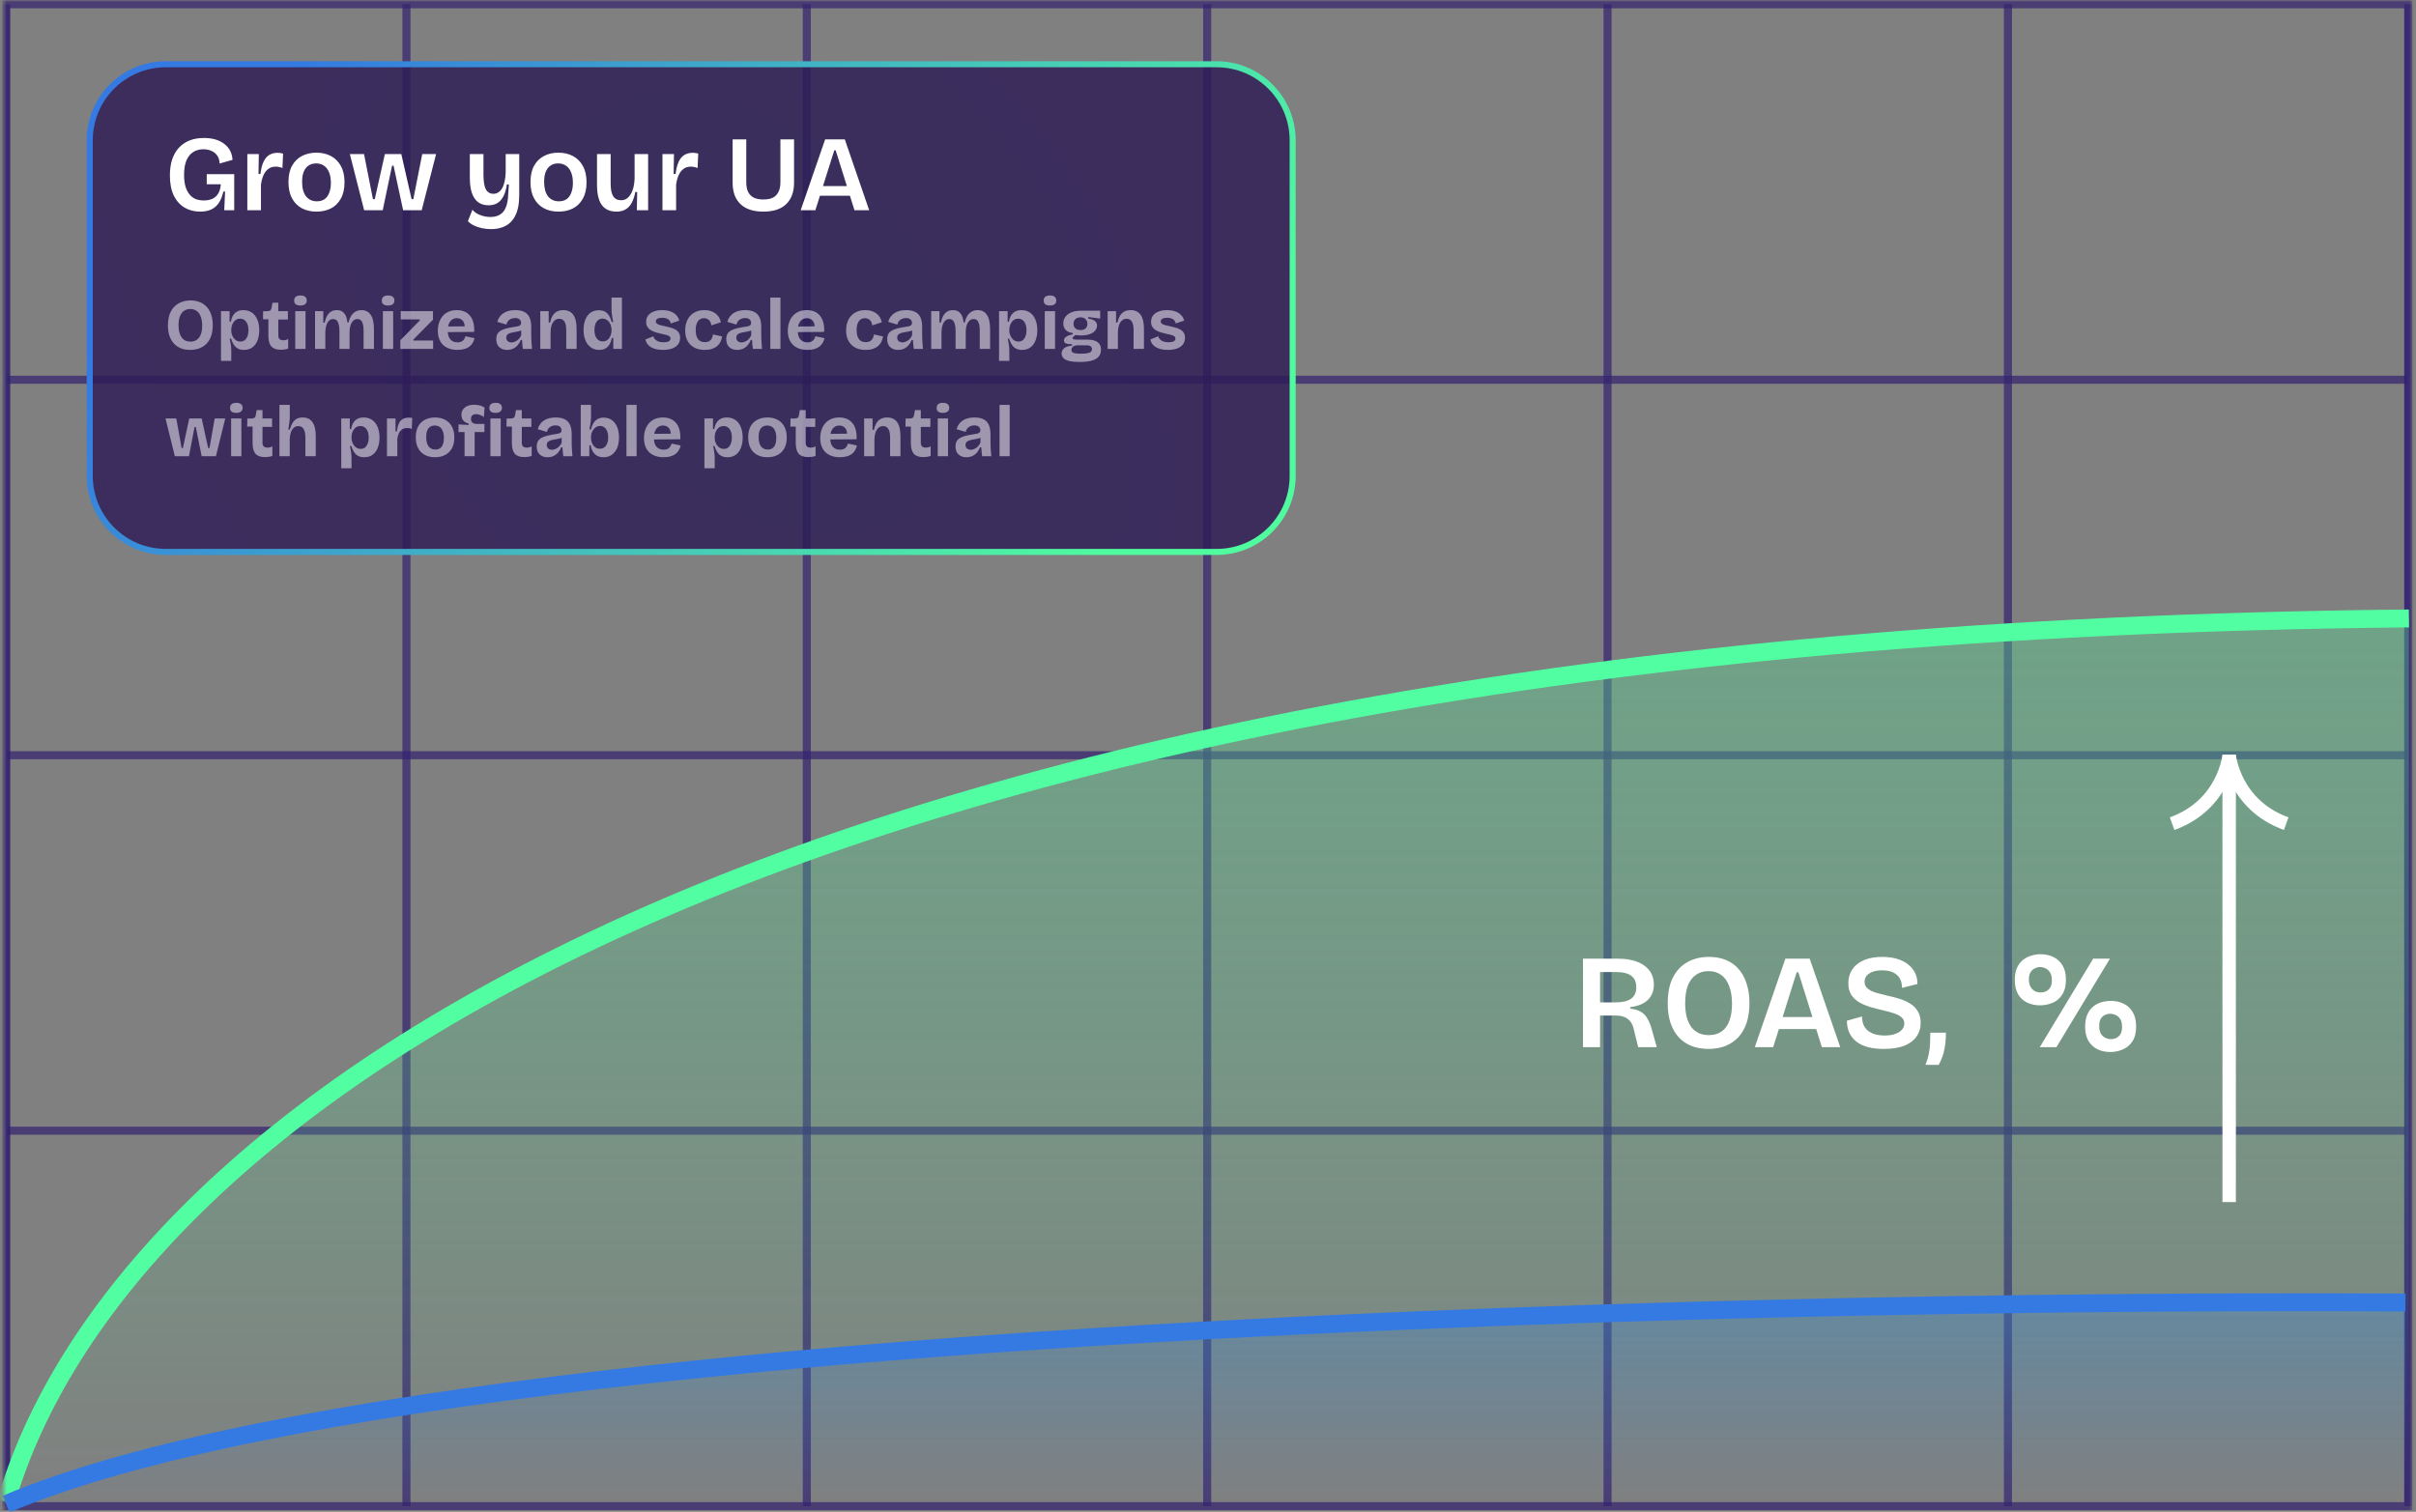 <svg width="540" height="338" viewBox="0 0 540 338" fill="none" xmlns="http://www.w3.org/2000/svg">
<rect x="0" y="0" width="540" height="338" fill="#808080" stroke="none"/>
<mask id="mask0_3037_17102" style="mask-type:luminance" maskUnits="userSpaceOnUse" x="0" y="0" width="540" height="338">
<path d="M539.25 0H0.75V338H539.25V0Z" fill="white"/>
</mask>
<g mask="url(#mask0_3037_17102)">
<path d="M1.354 0.956V336.734" stroke="#33216F" stroke-opacity="0.7" stroke-width="1.8"/>
<path d="M90.842 0.956V336.734" stroke="#33216F" stroke-opacity="0.7" stroke-width="1.8"/>
<path d="M180.329 0.956V336.734" stroke="#33216F" stroke-opacity="0.7" stroke-width="1.8"/>
<path d="M269.816 0.956V336.734" stroke="#33216F" stroke-opacity="0.7" stroke-width="1.8"/>
<path d="M359.304 0.956V336.734" stroke="#33216F" stroke-opacity="0.7" stroke-width="1.8"/>
<path d="M448.792 0.956V336.734" stroke="#33216F" stroke-opacity="0.7" stroke-width="1.8"/>
<path d="M538.279 0.956V336.734" stroke="#33216F" stroke-opacity="0.7" stroke-width="1.8"/>
<path d="M538.279 0.956H1.354V336.735H538.279V0.956Z" stroke="#33216F" stroke-opacity="0.7" stroke-width="1.8"/>
<path d="M1.586 168.845H537.999" stroke="#33216F" stroke-opacity="0.7" stroke-width="1.8"/>
<path d="M1.586 252.79H537.999" stroke="#33216F" stroke-opacity="0.7" stroke-width="1.8"/>
<path d="M1.586 84.9H537.999" stroke="#33216F" stroke-opacity="0.7" stroke-width="1.8"/>
<path d="M537.636 335.751V291.211C537.636 291.211 117.735 287.209 1.864 335.751H537.636Z" fill="url(#paint0_linear_3037_17102)"/>
<path d="M538.419 138.265C168.526 141.721 26.071 250.997 1.342 335.751H538.419V138.265Z" fill="url(#paint1_linear_3037_17102)"/>
<path d="M498.24 168.845V268.755" stroke="white" stroke-width="3" stroke-miterlimit="10"/>
<path d="M510.99 184.145C499.28 179.925 498.24 168.845 498.24 168.845C498.24 168.845 497.2 179.925 485.49 184.145" stroke="white" stroke-width="3" stroke-miterlimit="10"/>
<path d="M271.921 14.365H37.059C27.67 14.365 20.059 21.976 20.059 31.365V106.395C20.059 115.784 27.67 123.395 37.059 123.395H271.921C281.309 123.395 288.921 115.784 288.921 106.395V31.365C288.921 21.976 281.309 14.365 271.921 14.365Z" fill="url(#paint2_radial_3037_17102)" fill-opacity="0.82"/>
<path d="M271.921 14.365H37.059C27.67 14.365 20.059 21.976 20.059 31.365V106.395C20.059 115.784 27.67 123.395 37.059 123.395H271.921C281.309 123.395 288.921 115.784 288.921 106.395V31.365C288.921 21.976 281.309 14.365 271.921 14.365Z" stroke="url(#paint3_linear_3037_17102)" stroke-width="1.35" stroke-linecap="round" stroke-linejoin="round"/>
<path opacity="0.5" d="M42.505 78.225C41.744 78.225 41.053 78.107 40.431 77.871C39.82 77.625 39.301 77.271 38.872 76.811C38.443 76.339 38.111 75.766 37.875 75.091C37.65 74.405 37.538 73.622 37.538 72.744C37.538 71.49 37.752 70.456 38.181 69.641C38.62 68.816 39.22 68.2 39.981 67.793C40.753 67.375 41.621 67.166 42.585 67.166C43.335 67.166 44.016 67.289 44.627 67.535C45.238 67.771 45.757 68.125 46.186 68.596C46.625 69.057 46.963 69.636 47.199 70.332C47.434 71.018 47.552 71.806 47.552 72.695C47.552 73.606 47.434 74.405 47.199 75.091C46.963 75.776 46.62 76.355 46.17 76.827C45.73 77.287 45.2 77.636 44.578 77.871C43.968 78.107 43.276 78.225 42.505 78.225ZM42.569 76.377C43.137 76.377 43.614 76.237 44 75.959C44.386 75.68 44.68 75.278 44.884 74.753C45.087 74.228 45.189 73.585 45.189 72.824C45.189 72.031 45.082 71.356 44.868 70.799C44.664 70.241 44.364 69.818 43.968 69.529C43.571 69.229 43.089 69.079 42.521 69.079C41.974 69.079 41.503 69.223 41.106 69.513C40.721 69.791 40.42 70.198 40.206 70.734C40.003 71.27 39.901 71.935 39.901 72.728C39.901 73.306 39.96 73.826 40.078 74.287C40.195 74.737 40.367 75.117 40.592 75.428C40.817 75.739 41.096 75.975 41.428 76.135C41.771 76.296 42.151 76.377 42.569 76.377ZM49.396 80.685V73.821V69.561H51.309V71.908L51.598 71.94C51.695 71.361 51.866 70.879 52.113 70.493C52.359 70.107 52.67 69.818 53.045 69.625C53.431 69.432 53.881 69.336 54.395 69.336C55.135 69.336 55.767 69.518 56.292 69.882C56.828 70.247 57.235 70.766 57.514 71.442C57.803 72.117 57.948 72.91 57.948 73.821C57.948 74.667 57.819 75.423 57.562 76.087C57.316 76.752 56.935 77.277 56.421 77.662C55.917 78.038 55.285 78.225 54.524 78.225C53.988 78.225 53.533 78.123 53.158 77.92C52.793 77.716 52.488 77.427 52.241 77.052C52.006 76.677 51.807 76.232 51.647 75.718H51.341C51.406 76.007 51.464 76.307 51.518 76.618C51.572 76.918 51.614 77.212 51.647 77.502C51.679 77.78 51.695 78.054 51.695 78.322V80.685H49.396ZM53.72 76.361C54.106 76.361 54.433 76.259 54.701 76.055C54.969 75.841 55.172 75.541 55.312 75.155C55.462 74.769 55.537 74.33 55.537 73.837C55.537 73.301 55.462 72.846 55.312 72.47C55.162 72.085 54.947 71.784 54.669 71.57C54.39 71.356 54.058 71.249 53.672 71.249C53.329 71.249 53.034 71.324 52.788 71.474C52.541 71.624 52.338 71.822 52.177 72.069C52.016 72.315 51.893 72.578 51.807 72.856C51.732 73.135 51.695 73.408 51.695 73.676V73.981C51.695 74.185 51.722 74.399 51.775 74.624C51.84 74.839 51.925 75.053 52.032 75.267C52.15 75.471 52.29 75.659 52.45 75.83C52.611 75.991 52.799 76.119 53.013 76.216C53.227 76.312 53.463 76.361 53.72 76.361ZM62.75 78.193C61.796 78.193 61.094 77.947 60.644 77.454C60.205 76.95 59.985 76.151 59.985 75.058V71.377H58.78L58.812 69.577H59.648C59.98 69.566 60.226 69.513 60.387 69.416C60.548 69.309 60.65 69.121 60.693 68.854L60.901 67.68H62.203V69.561H64.341V71.442H62.203V74.962C62.203 75.348 62.295 75.632 62.477 75.814C62.659 75.985 62.938 76.071 63.313 76.071C63.516 76.071 63.709 76.05 63.891 76.007C64.084 75.953 64.256 75.878 64.406 75.782V77.936C64.074 78.043 63.768 78.113 63.489 78.145C63.211 78.177 62.964 78.193 62.75 78.193ZM65.989 78V69.561H68.288V78H65.989ZM67.146 68.307C66.696 68.307 66.348 68.216 66.101 68.034C65.866 67.841 65.748 67.562 65.748 67.198C65.748 66.823 65.866 66.539 66.101 66.346C66.348 66.153 66.696 66.057 67.146 66.057C67.607 66.057 67.955 66.153 68.191 66.346C68.438 66.539 68.561 66.823 68.561 67.198C68.561 67.552 68.438 67.825 68.191 68.018C67.955 68.211 67.607 68.307 67.146 68.307ZM70.416 78V72.631V69.561H72.264L72.248 72.117H72.57C72.709 71.484 72.897 70.965 73.132 70.558C73.379 70.15 73.679 69.845 74.032 69.641C74.386 69.438 74.799 69.336 75.27 69.336C75.774 69.336 76.192 69.448 76.524 69.673C76.856 69.898 77.114 70.215 77.296 70.622C77.478 71.029 77.596 71.522 77.649 72.101H77.906C78.057 71.468 78.266 70.949 78.533 70.541C78.812 70.134 79.139 69.834 79.514 69.641C79.9 69.438 80.323 69.336 80.784 69.336C81.255 69.336 81.663 69.427 82.006 69.609C82.359 69.791 82.654 70.064 82.89 70.429C83.126 70.783 83.297 71.233 83.404 71.779C83.522 72.315 83.581 72.937 83.581 73.644V78H81.266V73.917C81.266 73.338 81.218 72.856 81.121 72.47C81.025 72.085 80.875 71.801 80.671 71.618C80.478 71.425 80.221 71.329 79.9 71.329C79.546 71.329 79.235 71.447 78.968 71.683C78.71 71.918 78.507 72.251 78.357 72.679C78.217 73.097 78.142 73.58 78.132 74.126V78H75.865V73.981C75.865 73.381 75.811 72.888 75.704 72.502C75.597 72.106 75.442 71.811 75.238 71.618C75.034 71.425 74.777 71.329 74.466 71.329C74.102 71.329 73.791 71.452 73.534 71.699C73.288 71.935 73.095 72.267 72.956 72.695C72.816 73.113 72.736 73.596 72.714 74.142V78H70.416ZM85.58 78V69.561H87.879V78H85.58ZM86.737 68.307C86.287 68.307 85.939 68.216 85.692 68.034C85.457 67.841 85.339 67.562 85.339 67.198C85.339 66.823 85.457 66.539 85.692 66.346C85.939 66.153 86.287 66.057 86.737 66.057C87.198 66.057 87.546 66.153 87.782 66.346C88.029 66.539 88.152 66.823 88.152 67.198C88.152 67.552 88.029 67.825 87.782 68.018C87.546 68.211 87.198 68.307 86.737 68.307ZM89.492 78V76.055L93.833 71.635V71.409H89.573V69.561H96.774V71.474L92.386 75.91V76.135H96.806V78H89.492ZM102.265 78.225C101.568 78.225 100.946 78.129 100.4 77.936C99.853 77.743 99.393 77.464 99.017 77.1C98.642 76.725 98.353 76.275 98.15 75.75C97.957 75.214 97.86 74.608 97.86 73.933C97.86 73.269 97.957 72.658 98.15 72.101C98.342 71.533 98.616 71.045 98.969 70.638C99.334 70.22 99.778 69.898 100.303 69.673C100.839 69.448 101.434 69.336 102.088 69.336C102.741 69.336 103.315 69.443 103.808 69.657C104.311 69.872 104.729 70.188 105.062 70.606C105.404 71.013 105.651 71.522 105.801 72.133C105.962 72.733 106.021 73.424 105.978 74.207L99.371 74.255V73.001L104.628 72.953L103.824 73.596C103.899 73.028 103.861 72.561 103.711 72.197C103.572 71.833 103.358 71.565 103.068 71.393C102.779 71.222 102.463 71.136 102.12 71.136C101.713 71.136 101.354 71.243 101.043 71.458C100.732 71.672 100.491 71.988 100.319 72.406C100.159 72.813 100.078 73.306 100.078 73.885C100.078 74.796 100.277 75.466 100.673 75.894C101.07 76.323 101.595 76.537 102.248 76.537C102.549 76.537 102.8 76.5 103.004 76.425C103.218 76.339 103.39 76.232 103.518 76.103C103.658 75.975 103.765 75.83 103.84 75.669C103.926 75.498 103.995 75.332 104.049 75.171L106.058 75.605C105.972 76.001 105.833 76.361 105.64 76.682C105.447 77.004 105.195 77.282 104.885 77.518C104.585 77.743 104.215 77.914 103.776 78.032C103.347 78.161 102.843 78.225 102.265 78.225ZM113.349 78.225C112.877 78.225 112.459 78.134 112.095 77.952C111.731 77.77 111.441 77.502 111.227 77.148C111.023 76.784 110.922 76.344 110.922 75.83C110.922 75.359 111.007 74.967 111.179 74.657C111.361 74.346 111.623 74.094 111.966 73.901C112.32 73.708 112.743 73.547 113.236 73.419C113.74 73.29 114.313 73.178 114.956 73.081C115.299 73.028 115.578 72.979 115.792 72.937C116.017 72.883 116.183 72.803 116.29 72.695C116.408 72.578 116.467 72.412 116.467 72.197C116.467 71.897 116.36 71.64 116.146 71.425C115.931 71.211 115.589 71.104 115.117 71.104C114.817 71.104 114.533 71.158 114.265 71.265C113.997 71.372 113.767 71.533 113.574 71.747C113.392 71.961 113.263 72.235 113.188 72.567L111.147 71.956C111.275 71.517 111.457 71.136 111.693 70.815C111.929 70.483 112.218 70.209 112.561 69.995C112.904 69.77 113.295 69.604 113.735 69.497C114.174 69.389 114.656 69.336 115.181 69.336C115.996 69.336 116.66 69.47 117.175 69.738C117.7 69.995 118.091 70.402 118.348 70.959C118.605 71.517 118.734 72.224 118.734 73.081V74.528C118.734 74.903 118.739 75.289 118.75 75.685C118.771 76.071 118.793 76.457 118.814 76.843C118.846 77.228 118.879 77.614 118.911 78H116.869C116.826 77.722 116.789 77.411 116.757 77.068C116.724 76.725 116.698 76.371 116.676 76.007H116.387C116.237 76.414 116.023 76.789 115.744 77.132C115.465 77.464 115.122 77.732 114.715 77.936C114.319 78.129 113.863 78.225 113.349 78.225ZM114.329 76.553C114.533 76.553 114.737 76.516 114.94 76.441C115.155 76.366 115.358 76.264 115.551 76.135C115.755 75.996 115.937 75.825 116.098 75.621C116.269 75.417 116.403 75.182 116.499 74.914L116.483 73.596L116.837 73.66C116.655 73.799 116.435 73.912 116.178 73.998C115.921 74.073 115.653 74.132 115.374 74.174C115.106 74.217 114.838 74.265 114.57 74.319C114.303 74.373 114.061 74.442 113.847 74.528C113.633 74.614 113.461 74.732 113.333 74.882C113.215 75.021 113.156 75.219 113.156 75.476C113.156 75.809 113.263 76.071 113.477 76.264C113.702 76.457 113.986 76.553 114.329 76.553ZM120.759 78V72.888V69.561H122.64V72.117H122.945C123.084 71.495 123.277 70.981 123.524 70.574C123.781 70.156 124.108 69.845 124.504 69.641C124.901 69.438 125.367 69.336 125.903 69.336C126.878 69.336 127.618 69.679 128.121 70.365C128.625 71.05 128.877 72.122 128.877 73.58V78H126.562V73.837C126.562 72.947 126.428 72.299 126.16 71.892C125.903 71.474 125.522 71.265 125.019 71.265C124.59 71.265 124.231 71.399 123.942 71.667C123.652 71.935 123.433 72.288 123.283 72.728C123.143 73.167 123.068 73.655 123.058 74.19V78H120.759ZM133.938 78.225C133.231 78.225 132.615 78.043 132.09 77.679C131.565 77.314 131.157 76.8 130.868 76.135C130.579 75.471 130.434 74.678 130.434 73.756C130.434 72.899 130.563 72.144 130.82 71.49C131.077 70.825 131.458 70.306 131.961 69.931C132.465 69.555 133.086 69.368 133.826 69.368C134.383 69.368 134.844 69.47 135.208 69.673C135.583 69.877 135.889 70.177 136.125 70.574C136.371 70.959 136.564 71.431 136.703 71.988H137.073C136.998 71.645 136.928 71.308 136.864 70.975C136.81 70.643 136.768 70.332 136.735 70.043C136.703 69.743 136.687 69.475 136.687 69.239V66.523H139.002V73.885V78H137.073V75.557H136.751C136.634 76.157 136.451 76.655 136.205 77.052C135.958 77.438 135.648 77.732 135.273 77.936C134.898 78.129 134.453 78.225 133.938 78.225ZM134.726 76.328C135.069 76.328 135.364 76.253 135.61 76.103C135.857 75.953 136.055 75.76 136.205 75.525C136.366 75.278 136.484 75.016 136.559 74.737C136.644 74.448 136.687 74.18 136.687 73.933V73.644C136.687 73.43 136.655 73.215 136.591 73.001C136.537 72.776 136.457 72.556 136.35 72.342C136.242 72.127 136.108 71.94 135.948 71.779C135.787 71.608 135.599 71.474 135.385 71.377C135.171 71.281 134.935 71.233 134.678 71.233C134.292 71.233 133.965 71.34 133.697 71.554C133.429 71.769 133.22 72.069 133.07 72.454C132.931 72.829 132.861 73.274 132.861 73.788C132.861 74.292 132.936 74.737 133.086 75.123C133.236 75.508 133.451 75.809 133.729 76.023C134.008 76.227 134.34 76.328 134.726 76.328ZM148.2 78.225C147.621 78.225 147.101 78.172 146.64 78.064C146.19 77.957 145.799 77.802 145.467 77.598C145.135 77.395 144.867 77.148 144.663 76.859C144.46 76.569 144.326 76.248 144.261 75.894L146.03 75.187C146.083 75.423 146.201 75.642 146.383 75.846C146.576 76.05 146.833 76.216 147.155 76.344C147.487 76.462 147.884 76.521 148.344 76.521C148.827 76.521 149.202 76.452 149.47 76.312C149.737 76.162 149.871 75.953 149.871 75.685C149.871 75.482 149.796 75.321 149.646 75.203C149.496 75.085 149.277 74.983 148.987 74.898C148.709 74.812 148.36 74.732 147.942 74.657C147.546 74.56 147.144 74.458 146.737 74.351C146.33 74.233 145.949 74.078 145.596 73.885C145.242 73.692 144.958 73.44 144.744 73.129C144.529 72.819 144.422 72.422 144.422 71.94C144.422 71.415 144.561 70.959 144.84 70.574C145.119 70.188 145.526 69.888 146.062 69.673C146.598 69.448 147.246 69.336 148.007 69.336C148.703 69.336 149.314 69.432 149.839 69.625C150.364 69.807 150.793 70.075 151.125 70.429C151.468 70.772 151.699 71.19 151.816 71.683L149.936 72.31C149.893 72.042 149.786 71.811 149.614 71.618C149.453 71.425 149.234 71.281 148.955 71.184C148.687 71.088 148.376 71.04 148.023 71.04C147.562 71.04 147.203 71.115 146.946 71.265C146.699 71.415 146.576 71.613 146.576 71.86C146.576 72.063 146.656 72.229 146.817 72.358C146.978 72.487 147.208 72.594 147.508 72.679C147.819 72.754 148.173 72.835 148.569 72.921C148.998 73.006 149.416 73.108 149.823 73.226C150.23 73.333 150.6 73.478 150.932 73.66C151.265 73.842 151.527 74.083 151.72 74.383C151.913 74.683 152.009 75.069 152.009 75.541C152.009 76.098 151.859 76.58 151.559 76.987C151.259 77.384 150.825 77.689 150.257 77.904C149.689 78.118 149.003 78.225 148.2 78.225ZM157.521 78.225C156.792 78.225 156.154 78.118 155.608 77.904C155.072 77.689 154.622 77.389 154.257 77.004C153.893 76.618 153.614 76.162 153.422 75.637C153.239 75.101 153.148 74.517 153.148 73.885C153.148 73.221 153.239 72.615 153.422 72.069C153.614 71.511 153.893 71.029 154.257 70.622C154.633 70.215 155.083 69.898 155.608 69.673C156.144 69.448 156.754 69.336 157.44 69.336C158.137 69.336 158.737 69.454 159.241 69.689C159.755 69.915 160.168 70.231 160.478 70.638C160.8 71.034 161.014 71.506 161.121 72.052L158.983 72.744C158.962 72.401 158.876 72.111 158.726 71.876C158.576 71.629 158.383 71.447 158.148 71.329C157.912 71.201 157.638 71.136 157.328 71.136C157.028 71.136 156.765 71.201 156.54 71.329C156.315 71.447 156.122 71.624 155.961 71.86C155.811 72.085 155.693 72.363 155.608 72.695C155.533 73.017 155.495 73.381 155.495 73.788C155.495 74.367 155.57 74.86 155.72 75.267C155.87 75.664 156.095 75.969 156.395 76.184C156.706 76.387 157.092 76.489 157.553 76.489C157.981 76.489 158.319 76.409 158.565 76.248C158.823 76.076 159.01 75.862 159.128 75.605C159.257 75.337 159.332 75.058 159.353 74.769L161.395 75.219C161.341 75.637 161.223 76.028 161.041 76.393C160.87 76.757 160.623 77.079 160.302 77.357C159.991 77.625 159.605 77.839 159.144 78C158.683 78.15 158.142 78.225 157.521 78.225ZM164.76 78.225C164.288 78.225 163.87 78.134 163.506 77.952C163.141 77.77 162.852 77.502 162.638 77.148C162.434 76.784 162.332 76.344 162.332 75.83C162.332 75.359 162.418 74.967 162.59 74.657C162.772 74.346 163.034 74.094 163.377 73.901C163.731 73.708 164.154 73.547 164.647 73.419C165.151 73.29 165.724 73.178 166.367 73.081C166.71 73.028 166.989 72.979 167.203 72.937C167.428 72.883 167.594 72.803 167.701 72.695C167.819 72.578 167.878 72.412 167.878 72.197C167.878 71.897 167.771 71.64 167.557 71.425C167.342 71.211 166.999 71.104 166.528 71.104C166.228 71.104 165.944 71.158 165.676 71.265C165.408 71.372 165.178 71.533 164.985 71.747C164.803 71.961 164.674 72.235 164.599 72.567L162.557 71.956C162.686 71.517 162.868 71.136 163.104 70.815C163.34 70.483 163.629 70.209 163.972 69.995C164.315 69.77 164.706 69.604 165.145 69.497C165.585 69.389 166.067 69.336 166.592 69.336C167.407 69.336 168.071 69.47 168.585 69.738C169.111 69.995 169.502 70.402 169.759 70.959C170.016 71.517 170.145 72.224 170.145 73.081V74.528C170.145 74.903 170.15 75.289 170.161 75.685C170.182 76.071 170.204 76.457 170.225 76.843C170.257 77.228 170.289 77.614 170.321 78H168.28C168.237 77.722 168.2 77.411 168.167 77.068C168.135 76.725 168.109 76.371 168.087 76.007H167.798C167.648 76.414 167.433 76.789 167.155 77.132C166.876 77.464 166.533 77.732 166.126 77.936C165.729 78.129 165.274 78.225 164.76 78.225ZM165.74 76.553C165.944 76.553 166.147 76.516 166.351 76.441C166.565 76.366 166.769 76.264 166.962 76.135C167.165 75.996 167.348 75.825 167.508 75.621C167.68 75.417 167.814 75.182 167.91 74.914L167.894 73.596L168.248 73.66C168.066 73.799 167.846 73.912 167.589 73.998C167.332 74.073 167.064 74.132 166.785 74.174C166.517 74.217 166.249 74.265 165.981 74.319C165.713 74.373 165.472 74.442 165.258 74.528C165.044 74.614 164.872 74.732 164.744 74.882C164.626 75.021 164.567 75.219 164.567 75.476C164.567 75.809 164.674 76.071 164.888 76.264C165.113 76.457 165.397 76.553 165.74 76.553ZM172.17 78V66.523H174.436V78H172.17ZM180.487 78.225C179.791 78.225 179.169 78.129 178.623 77.936C178.076 77.743 177.615 77.464 177.24 77.1C176.865 76.725 176.576 76.275 176.372 75.75C176.179 75.214 176.083 74.608 176.083 73.933C176.083 73.269 176.179 72.658 176.372 72.101C176.565 71.533 176.839 71.045 177.192 70.638C177.557 70.22 178.001 69.898 178.526 69.673C179.062 69.448 179.657 69.336 180.311 69.336C180.964 69.336 181.538 69.443 182.031 69.657C182.534 69.872 182.952 70.188 183.284 70.606C183.627 71.013 183.874 71.522 184.024 72.133C184.185 72.733 184.244 73.424 184.201 74.207L177.594 74.255V73.001L182.85 72.953L182.047 73.596C182.122 73.028 182.084 72.561 181.934 72.197C181.795 71.833 181.581 71.565 181.291 71.393C181.002 71.222 180.686 71.136 180.343 71.136C179.936 71.136 179.577 71.243 179.266 71.458C178.955 71.672 178.714 71.988 178.542 72.406C178.382 72.813 178.301 73.306 178.301 73.885C178.301 74.796 178.5 75.466 178.896 75.894C179.293 76.323 179.818 76.537 180.471 76.537C180.771 76.537 181.023 76.5 181.227 76.425C181.441 76.339 181.613 76.232 181.741 76.103C181.881 75.975 181.988 75.83 182.063 75.669C182.149 75.498 182.218 75.332 182.272 75.171L184.281 75.605C184.195 76.001 184.056 76.361 183.863 76.682C183.67 77.004 183.418 77.282 183.108 77.518C182.808 77.743 182.438 77.914 181.999 78.032C181.57 78.161 181.066 78.225 180.487 78.225ZM193.485 78.225C192.756 78.225 192.118 78.118 191.572 77.904C191.036 77.689 190.586 77.389 190.221 77.004C189.857 76.618 189.579 76.162 189.386 75.637C189.203 75.101 189.112 74.517 189.112 73.885C189.112 73.221 189.203 72.615 189.386 72.069C189.579 71.511 189.857 71.029 190.221 70.622C190.597 70.215 191.047 69.898 191.572 69.673C192.108 69.448 192.718 69.336 193.404 69.336C194.101 69.336 194.701 69.454 195.205 69.689C195.719 69.915 196.132 70.231 196.442 70.638C196.764 71.034 196.978 71.506 197.085 72.052L194.947 72.744C194.926 72.401 194.84 72.111 194.69 71.876C194.54 71.629 194.347 71.447 194.112 71.329C193.876 71.201 193.603 71.136 193.292 71.136C192.992 71.136 192.729 71.201 192.504 71.329C192.279 71.447 192.086 71.624 191.925 71.86C191.775 72.085 191.657 72.363 191.572 72.695C191.497 73.017 191.459 73.381 191.459 73.788C191.459 74.367 191.534 74.86 191.684 75.267C191.834 75.664 192.059 75.969 192.359 76.184C192.67 76.387 193.056 76.489 193.517 76.489C193.945 76.489 194.283 76.409 194.53 76.248C194.787 76.076 194.974 75.862 195.092 75.605C195.221 75.337 195.296 75.058 195.317 74.769L197.359 75.219C197.305 75.637 197.187 76.028 197.005 76.393C196.834 76.757 196.587 77.079 196.266 77.357C195.955 77.625 195.569 77.839 195.108 78C194.647 78.15 194.106 78.225 193.485 78.225ZM200.724 78.225C200.252 78.225 199.834 78.134 199.47 77.952C199.105 77.77 198.816 77.502 198.602 77.148C198.398 76.784 198.296 76.344 198.296 75.83C198.296 75.359 198.382 74.967 198.554 74.657C198.736 74.346 198.998 74.094 199.341 73.901C199.695 73.708 200.118 73.547 200.611 73.419C201.115 73.29 201.688 73.178 202.331 73.081C202.674 73.028 202.953 72.979 203.167 72.937C203.392 72.883 203.558 72.803 203.665 72.695C203.783 72.578 203.842 72.412 203.842 72.197C203.842 71.897 203.735 71.64 203.521 71.425C203.306 71.211 202.963 71.104 202.492 71.104C202.192 71.104 201.908 71.158 201.64 71.265C201.372 71.372 201.142 71.533 200.949 71.747C200.767 71.961 200.638 72.235 200.563 72.567L198.521 71.956C198.65 71.517 198.832 71.136 199.068 70.815C199.304 70.483 199.593 70.209 199.936 69.995C200.279 69.77 200.67 69.604 201.109 69.497C201.549 69.389 202.031 69.336 202.556 69.336C203.371 69.336 204.035 69.47 204.549 69.738C205.075 69.995 205.466 70.402 205.723 70.959C205.98 71.517 206.109 72.224 206.109 73.081V74.528C206.109 74.903 206.114 75.289 206.125 75.685C206.146 76.071 206.168 76.457 206.189 76.843C206.221 77.228 206.253 77.614 206.286 78H204.244C204.201 77.722 204.164 77.411 204.132 77.068C204.099 76.725 204.073 76.371 204.051 76.007H203.762C203.612 76.414 203.397 76.789 203.119 77.132C202.84 77.464 202.497 77.732 202.09 77.936C201.694 78.129 201.238 78.225 200.724 78.225ZM201.704 76.553C201.908 76.553 202.111 76.516 202.315 76.441C202.529 76.366 202.733 76.264 202.926 76.135C203.13 75.996 203.312 75.825 203.472 75.621C203.644 75.417 203.778 75.182 203.874 74.914L203.858 73.596L204.212 73.66C204.03 73.799 203.81 73.912 203.553 73.998C203.296 74.073 203.028 74.132 202.749 74.174C202.481 74.217 202.213 74.265 201.945 74.319C201.677 74.373 201.436 74.442 201.222 74.528C201.008 74.614 200.836 74.732 200.708 74.882C200.59 75.021 200.531 75.219 200.531 75.476C200.531 75.809 200.638 76.071 200.852 76.264C201.077 76.457 201.361 76.553 201.704 76.553ZM208.134 78V72.631V69.561H209.982L209.966 72.117H210.288C210.427 71.484 210.615 70.965 210.851 70.558C211.097 70.15 211.397 69.845 211.751 69.641C212.104 69.438 212.517 69.336 212.988 69.336C213.492 69.336 213.91 69.448 214.242 69.673C214.574 69.898 214.832 70.215 215.014 70.622C215.196 71.029 215.314 71.522 215.368 72.101H215.625C215.775 71.468 215.984 70.949 216.252 70.541C216.53 70.134 216.857 69.834 217.232 69.641C217.618 69.438 218.041 69.336 218.502 69.336C218.974 69.336 219.381 69.427 219.724 69.609C220.077 69.791 220.372 70.064 220.608 70.429C220.844 70.783 221.015 71.233 221.122 71.779C221.24 72.315 221.299 72.937 221.299 73.644V78H218.984V73.917C218.984 73.338 218.936 72.856 218.84 72.47C218.743 72.085 218.593 71.801 218.39 71.618C218.197 71.425 217.939 71.329 217.618 71.329C217.264 71.329 216.954 71.447 216.686 71.683C216.428 71.918 216.225 72.251 216.075 72.679C215.935 73.097 215.86 73.58 215.85 74.126V78H213.583V73.981C213.583 73.381 213.53 72.888 213.422 72.502C213.315 72.106 213.16 71.811 212.956 71.618C212.753 71.425 212.495 71.329 212.185 71.329C211.82 71.329 211.51 71.452 211.252 71.699C211.006 71.935 210.813 72.267 210.674 72.695C210.534 73.113 210.454 73.596 210.433 74.142V78H208.134ZM223.298 80.685V73.821V69.561H225.211V71.908L225.5 71.94C225.597 71.361 225.768 70.879 226.015 70.493C226.261 70.107 226.572 69.818 226.947 69.625C227.333 69.432 227.783 69.336 228.297 69.336C229.037 69.336 229.669 69.518 230.194 69.882C230.73 70.247 231.137 70.766 231.416 71.442C231.705 72.117 231.85 72.91 231.85 73.821C231.85 74.667 231.721 75.423 231.464 76.087C231.218 76.752 230.837 77.277 230.323 77.662C229.819 78.038 229.187 78.225 228.426 78.225C227.89 78.225 227.435 78.123 227.06 77.92C226.695 77.716 226.39 77.427 226.143 77.052C225.908 76.677 225.709 76.232 225.549 75.718H225.243C225.307 76.007 225.366 76.307 225.42 76.618C225.474 76.918 225.516 77.212 225.549 77.502C225.581 77.78 225.597 78.054 225.597 78.322V80.685H223.298ZM227.622 76.361C228.008 76.361 228.335 76.259 228.603 76.055C228.871 75.841 229.074 75.541 229.214 75.155C229.364 74.769 229.439 74.33 229.439 73.837C229.439 73.301 229.364 72.846 229.214 72.47C229.064 72.085 228.849 71.784 228.571 71.57C228.292 71.356 227.96 71.249 227.574 71.249C227.231 71.249 226.936 71.324 226.69 71.474C226.443 71.624 226.24 71.822 226.079 72.069C225.918 72.315 225.795 72.578 225.709 72.856C225.634 73.135 225.597 73.408 225.597 73.676V73.981C225.597 74.185 225.624 74.399 225.677 74.624C225.741 74.839 225.827 75.053 225.934 75.267C226.052 75.471 226.192 75.659 226.352 75.83C226.513 75.991 226.701 76.119 226.915 76.216C227.129 76.312 227.365 76.361 227.622 76.361ZM233.517 78V69.561H235.816V78H233.517ZM234.675 68.307C234.225 68.307 233.876 68.216 233.63 68.034C233.394 67.841 233.276 67.562 233.276 67.198C233.276 66.823 233.394 66.539 233.63 66.346C233.876 66.153 234.225 66.057 234.675 66.057C235.136 66.057 235.484 66.153 235.72 66.346C235.966 66.539 236.089 66.823 236.089 67.198C236.089 67.552 235.966 67.825 235.72 68.018C235.484 68.211 235.136 68.307 234.675 68.307ZM241.288 80.926C240.356 80.926 239.595 80.856 239.005 80.717C238.416 80.577 237.982 80.363 237.703 80.074C237.425 79.795 237.285 79.452 237.285 79.045C237.285 78.552 237.478 78.15 237.864 77.839C238.25 77.529 238.828 77.341 239.6 77.277V76.955C239.011 76.955 238.561 76.896 238.25 76.778C237.95 76.65 237.8 76.43 237.8 76.119C237.8 75.819 237.95 75.551 238.25 75.316C238.55 75.08 239.053 74.892 239.761 74.753V74.431C239.107 74.389 238.593 74.174 238.218 73.788C237.843 73.403 237.655 72.904 237.655 72.294C237.655 71.758 237.805 71.281 238.105 70.863C238.405 70.434 238.85 70.097 239.439 69.85C240.029 69.593 240.757 69.464 241.625 69.464H245.901V71.233L243.249 70.863V71.233C243.935 71.329 244.428 71.506 244.728 71.763C245.039 72.01 245.194 72.347 245.194 72.776C245.194 73.215 245.049 73.601 244.76 73.933C244.481 74.265 244.074 74.528 243.538 74.721C243.013 74.903 242.376 74.994 241.625 74.994C241.486 74.994 241.336 74.989 241.175 74.978C241.015 74.967 240.747 74.941 240.372 74.898C240.179 75.048 240.023 75.182 239.905 75.299C239.788 75.407 239.729 75.508 239.729 75.605C239.729 75.68 239.766 75.744 239.841 75.798C239.927 75.841 240.034 75.873 240.163 75.894C240.302 75.916 240.441 75.927 240.581 75.927H242.992C243.206 75.927 243.485 75.942 243.828 75.975C244.171 76.007 244.514 76.093 244.856 76.232C245.199 76.371 245.489 76.596 245.724 76.907C245.96 77.207 246.078 77.636 246.078 78.193C246.078 78.815 245.901 79.329 245.548 79.736C245.205 80.143 244.674 80.444 243.956 80.636C243.249 80.829 242.36 80.926 241.288 80.926ZM241.529 79.077C242.183 79.077 242.692 79.04 243.056 78.965C243.431 78.9 243.694 78.788 243.844 78.627C243.994 78.477 244.069 78.289 244.069 78.064C244.069 77.85 244.021 77.684 243.924 77.566C243.838 77.438 243.721 77.352 243.57 77.309C243.431 77.255 243.286 77.223 243.136 77.212C242.997 77.202 242.874 77.196 242.767 77.196H240.741C240.291 77.239 239.964 77.362 239.761 77.566C239.568 77.759 239.471 77.984 239.471 78.241C239.471 78.466 239.546 78.638 239.696 78.756C239.846 78.874 240.072 78.954 240.372 78.997C240.682 79.05 241.068 79.077 241.529 79.077ZM241.513 73.788C242.017 73.788 242.397 73.665 242.654 73.419C242.911 73.162 243.04 72.829 243.04 72.422C243.04 71.993 242.906 71.64 242.638 71.361C242.381 71.083 242.006 70.943 241.513 70.943C241.009 70.943 240.618 71.083 240.339 71.361C240.072 71.629 239.938 71.977 239.938 72.406C239.938 72.674 239.997 72.915 240.114 73.129C240.243 73.333 240.42 73.494 240.645 73.612C240.881 73.73 241.17 73.788 241.513 73.788ZM247.567 78V72.888V69.561H249.448V72.117H249.753C249.893 71.495 250.086 70.981 250.332 70.574C250.589 70.156 250.916 69.845 251.313 69.641C251.709 69.438 252.175 69.336 252.711 69.336C253.686 69.336 254.426 69.679 254.929 70.365C255.433 71.05 255.685 72.122 255.685 73.58V78H253.37V73.837C253.37 72.947 253.236 72.299 252.968 71.892C252.711 71.474 252.331 71.265 251.827 71.265C251.398 71.265 251.039 71.399 250.75 71.667C250.461 71.935 250.241 72.288 250.091 72.728C249.952 73.167 249.877 73.655 249.866 74.19V78H247.567ZM261.052 78.225C260.474 78.225 259.954 78.172 259.493 78.064C259.043 77.957 258.652 77.802 258.32 77.598C257.987 77.395 257.72 77.148 257.516 76.859C257.312 76.569 257.178 76.248 257.114 75.894L258.882 75.187C258.936 75.423 259.054 75.642 259.236 75.846C259.429 76.05 259.686 76.216 260.008 76.344C260.34 76.462 260.736 76.521 261.197 76.521C261.679 76.521 262.054 76.452 262.322 76.312C262.59 76.162 262.724 75.953 262.724 75.685C262.724 75.482 262.649 75.321 262.499 75.203C262.349 75.085 262.129 74.983 261.84 74.898C261.561 74.812 261.213 74.732 260.795 74.657C260.399 74.56 259.997 74.458 259.59 74.351C259.182 74.233 258.802 74.078 258.448 73.885C258.095 73.692 257.811 73.44 257.596 73.129C257.382 72.819 257.275 72.422 257.275 71.94C257.275 71.415 257.414 70.959 257.693 70.574C257.971 70.188 258.379 69.888 258.914 69.673C259.45 69.448 260.099 69.336 260.859 69.336C261.556 69.336 262.167 69.432 262.692 69.625C263.217 69.807 263.646 70.075 263.978 70.429C264.321 70.772 264.551 71.19 264.669 71.683L262.788 72.31C262.746 72.042 262.638 71.811 262.467 71.618C262.306 71.425 262.087 71.281 261.808 71.184C261.54 71.088 261.229 71.04 260.876 71.04C260.415 71.04 260.056 71.115 259.799 71.265C259.552 71.415 259.429 71.613 259.429 71.86C259.429 72.063 259.509 72.229 259.67 72.358C259.831 72.487 260.061 72.594 260.361 72.679C260.672 72.754 261.026 72.835 261.422 72.921C261.851 73.006 262.269 73.108 262.676 73.226C263.083 73.333 263.453 73.478 263.785 73.66C264.117 73.842 264.38 74.083 264.573 74.383C264.766 74.683 264.862 75.069 264.862 75.541C264.862 76.098 264.712 76.58 264.412 76.987C264.112 77.384 263.678 77.689 263.11 77.904C262.542 78.118 261.856 78.225 261.052 78.225ZM39.081 102L36.991 93.561H39.402L40.592 100.167H40.881L42.296 93.561H45.077L46.523 100.167H46.829L47.986 93.561H50.349L48.26 102H45.077L43.759 95.458H43.485L42.232 102H39.081ZM51.657 102V93.561H53.955V102H51.657ZM52.814 92.307C52.364 92.307 52.016 92.216 51.769 92.034C51.533 91.841 51.416 91.562 51.416 91.198C51.416 90.823 51.533 90.539 51.769 90.346C52.016 90.153 52.364 90.057 52.814 90.057C53.275 90.057 53.623 90.153 53.859 90.346C54.105 90.539 54.229 90.823 54.229 91.198C54.229 91.552 54.105 91.825 53.859 92.018C53.623 92.211 53.275 92.307 52.814 92.307ZM59.218 102.193C58.264 102.193 57.562 101.946 57.112 101.453C56.673 100.95 56.453 100.151 56.453 99.058V95.377H55.248L55.28 93.577H56.116C56.448 93.566 56.694 93.513 56.855 93.416C57.016 93.309 57.118 93.121 57.16 92.854L57.369 91.68H58.672V93.561H60.809V95.442H58.672V98.962C58.672 99.348 58.763 99.632 58.945 99.814C59.127 99.985 59.406 100.071 59.781 100.071C59.984 100.071 60.177 100.05 60.359 100.007C60.552 99.953 60.724 99.878 60.874 99.782V101.936C60.541 102.043 60.236 102.113 59.958 102.145C59.679 102.177 59.432 102.193 59.218 102.193ZM62.457 102V96.728V90.523H64.772V93.127C64.772 93.352 64.761 93.588 64.74 93.834C64.729 94.07 64.702 94.311 64.659 94.558C64.627 94.804 64.589 95.05 64.547 95.297C64.514 95.543 64.477 95.79 64.434 96.036H64.788C64.927 95.479 65.115 95.002 65.35 94.606C65.586 94.198 65.886 93.888 66.251 93.673C66.615 93.448 67.076 93.336 67.633 93.336C68.619 93.336 69.353 93.684 69.835 94.381C70.328 95.067 70.575 96.117 70.575 97.531V102H68.26V97.885C68.26 96.996 68.126 96.336 67.858 95.908C67.601 95.479 67.21 95.265 66.684 95.265C66.266 95.265 65.918 95.393 65.64 95.651C65.361 95.908 65.147 96.256 64.997 96.695C64.857 97.124 64.777 97.612 64.755 98.158V102H62.457ZM76.271 104.684V97.821V93.561H78.184V95.908L78.473 95.94C78.57 95.361 78.741 94.879 78.988 94.493C79.234 94.107 79.545 93.818 79.92 93.625C80.306 93.432 80.756 93.336 81.27 93.336C82.01 93.336 82.642 93.518 83.167 93.882C83.703 94.247 84.11 94.766 84.389 95.442C84.678 96.117 84.823 96.91 84.823 97.821C84.823 98.667 84.694 99.423 84.437 100.087C84.191 100.752 83.81 101.277 83.296 101.662C82.792 102.038 82.16 102.225 81.399 102.225C80.863 102.225 80.408 102.123 80.032 101.92C79.668 101.716 79.363 101.427 79.116 101.052C78.88 100.677 78.682 100.232 78.522 99.718H78.216C78.28 100.007 78.339 100.307 78.393 100.618C78.447 100.918 78.489 101.212 78.522 101.502C78.554 101.78 78.57 102.054 78.57 102.321V104.684H76.271ZM80.595 100.36C80.981 100.36 81.308 100.259 81.576 100.055C81.844 99.841 82.047 99.541 82.187 99.155C82.337 98.769 82.412 98.33 82.412 97.837C82.412 97.301 82.337 96.846 82.187 96.47C82.037 96.085 81.822 95.784 81.544 95.57C81.265 95.356 80.933 95.249 80.547 95.249C80.204 95.249 79.909 95.324 79.663 95.474C79.416 95.624 79.213 95.822 79.052 96.069C78.891 96.315 78.768 96.578 78.682 96.856C78.607 97.135 78.57 97.408 78.57 97.676V97.981C78.57 98.185 78.597 98.399 78.65 98.624C78.714 98.839 78.8 99.053 78.907 99.267C79.025 99.471 79.165 99.659 79.325 99.83C79.486 99.991 79.674 100.119 79.888 100.216C80.102 100.312 80.338 100.36 80.595 100.36ZM86.49 102V97.917V93.561H88.403V96.454H88.709C88.794 95.736 88.939 95.152 89.143 94.702C89.346 94.241 89.636 93.904 90.011 93.689C90.386 93.475 90.852 93.368 91.409 93.368C91.506 93.368 91.613 93.373 91.731 93.384C91.849 93.384 91.983 93.406 92.133 93.448L92.036 95.892C91.865 95.817 91.683 95.769 91.49 95.747C91.308 95.715 91.141 95.699 90.991 95.699C90.573 95.699 90.209 95.795 89.898 95.988C89.598 96.17 89.357 96.444 89.175 96.808C89.003 97.172 88.88 97.612 88.805 98.126V102H86.49ZM97.239 102.225C96.392 102.225 95.642 102.059 94.989 101.727C94.346 101.384 93.842 100.885 93.478 100.232C93.113 99.567 92.931 98.742 92.931 97.756C92.931 96.77 93.113 95.951 93.478 95.297C93.853 94.643 94.362 94.156 95.005 93.834C95.658 93.502 96.398 93.336 97.223 93.336C98.07 93.336 98.814 93.502 99.457 93.834C100.111 94.166 100.62 94.665 100.984 95.329C101.359 95.983 101.547 96.803 101.547 97.788C101.547 98.785 101.359 99.616 100.984 100.28C100.609 100.934 100.095 101.421 99.441 101.743C98.787 102.064 98.053 102.225 97.239 102.225ZM97.303 100.505C97.721 100.505 98.07 100.409 98.348 100.216C98.638 100.023 98.852 99.734 98.991 99.348C99.141 98.951 99.216 98.474 99.216 97.917C99.216 97.328 99.136 96.829 98.975 96.422C98.825 96.004 98.6 95.688 98.3 95.474C98 95.249 97.625 95.136 97.175 95.136C96.767 95.136 96.419 95.233 96.13 95.425C95.841 95.618 95.621 95.908 95.471 96.294C95.332 96.679 95.262 97.156 95.262 97.724C95.262 98.635 95.439 99.326 95.792 99.798C96.157 100.269 96.66 100.505 97.303 100.505ZM103.836 102V96.599H102.486V94.895L104.752 95.008V94.702C104.377 94.616 104.066 94.477 103.82 94.284C103.584 94.091 103.407 93.866 103.289 93.609C103.182 93.341 103.129 93.057 103.129 92.757C103.129 92.286 103.247 91.884 103.482 91.552C103.718 91.209 104.05 90.946 104.479 90.764C104.908 90.582 105.411 90.491 105.99 90.491C106.483 90.491 106.928 90.549 107.324 90.667C107.731 90.785 108.058 90.935 108.305 91.118L108.16 93.223C107.903 93.03 107.614 92.88 107.292 92.773C106.971 92.655 106.665 92.596 106.376 92.596C106.054 92.596 105.786 92.682 105.572 92.854C105.368 93.025 105.267 93.298 105.267 93.673C105.267 93.941 105.32 94.156 105.427 94.316C105.545 94.466 105.685 94.579 105.845 94.654C106.017 94.718 106.188 94.761 106.36 94.783H108.273V96.599H106.086V102H103.836ZM109.613 102V93.561H111.912V102H109.613ZM110.771 92.307C110.321 92.307 109.972 92.216 109.726 92.034C109.49 91.841 109.372 91.562 109.372 91.198C109.372 90.823 109.49 90.539 109.726 90.346C109.972 90.153 110.321 90.057 110.771 90.057C111.232 90.057 111.58 90.153 111.816 90.346C112.062 90.539 112.185 90.823 112.185 91.198C112.185 91.552 112.062 91.825 111.816 92.018C111.58 92.211 111.232 92.307 110.771 92.307ZM117.175 102.193C116.221 102.193 115.519 101.946 115.069 101.453C114.63 100.95 114.41 100.151 114.41 99.058V95.377H113.204L113.237 93.577H114.072C114.405 93.566 114.651 93.513 114.812 93.416C114.973 93.309 115.074 93.121 115.117 92.854L115.326 91.68H116.628V93.561H118.766V95.442H116.628V98.962C116.628 99.348 116.719 99.632 116.902 99.814C117.084 99.985 117.362 100.071 117.737 100.071C117.941 100.071 118.134 100.05 118.316 100.007C118.509 99.953 118.68 99.878 118.831 99.782V101.936C118.498 102.043 118.193 102.113 117.914 102.145C117.636 102.177 117.389 102.193 117.175 102.193ZM122.391 102.225C121.919 102.225 121.501 102.134 121.137 101.952C120.773 101.77 120.483 101.502 120.269 101.148C120.065 100.784 119.964 100.344 119.964 99.83C119.964 99.359 120.049 98.967 120.221 98.657C120.403 98.346 120.665 98.094 121.008 97.901C121.362 97.708 121.785 97.547 122.278 97.419C122.782 97.29 123.355 97.178 123.998 97.081C124.341 97.028 124.62 96.979 124.834 96.937C125.059 96.883 125.225 96.803 125.333 96.695C125.45 96.578 125.509 96.412 125.509 96.197C125.509 95.897 125.402 95.64 125.188 95.425C124.974 95.211 124.631 95.104 124.159 95.104C123.859 95.104 123.575 95.158 123.307 95.265C123.039 95.372 122.809 95.533 122.616 95.747C122.434 95.961 122.305 96.235 122.23 96.567L120.189 95.956C120.317 95.517 120.499 95.136 120.735 94.815C120.971 94.483 121.26 94.209 121.603 93.995C121.946 93.77 122.337 93.604 122.777 93.497C123.216 93.389 123.698 93.336 124.223 93.336C125.038 93.336 125.702 93.47 126.217 93.738C126.742 93.995 127.133 94.402 127.39 94.959C127.647 95.517 127.776 96.224 127.776 97.081V98.528C127.776 98.903 127.781 99.289 127.792 99.685C127.813 100.071 127.835 100.457 127.856 100.843C127.888 101.228 127.921 101.614 127.953 102H125.911C125.868 101.721 125.831 101.411 125.799 101.068C125.767 100.725 125.74 100.371 125.718 100.007H125.429C125.279 100.414 125.065 100.789 124.786 101.132C124.507 101.464 124.164 101.732 123.757 101.936C123.361 102.129 122.905 102.225 122.391 102.225ZM123.371 100.553C123.575 100.553 123.779 100.516 123.982 100.441C124.197 100.366 124.4 100.264 124.593 100.135C124.797 99.996 124.979 99.825 125.14 99.621C125.311 99.417 125.445 99.182 125.541 98.914L125.525 97.596L125.879 97.66C125.697 97.799 125.477 97.912 125.22 97.998C124.963 98.073 124.695 98.132 124.416 98.174C124.148 98.217 123.88 98.265 123.613 98.319C123.345 98.373 123.103 98.442 122.889 98.528C122.675 98.614 122.503 98.732 122.375 98.882C122.257 99.021 122.198 99.219 122.198 99.476C122.198 99.809 122.305 100.071 122.519 100.264C122.744 100.457 123.028 100.553 123.371 100.553ZM134.897 102.225C134.361 102.225 133.895 102.123 133.498 101.92C133.102 101.705 132.78 101.4 132.534 101.003C132.287 100.607 132.116 100.125 132.019 99.557H131.73L131.714 102H129.801V97.869V90.523H132.1V93.272C132.1 93.529 132.084 93.807 132.051 94.107C132.019 94.397 131.976 94.702 131.923 95.024C131.869 95.334 131.805 95.656 131.73 95.988H132.084C132.223 95.442 132.41 94.975 132.646 94.59C132.893 94.193 133.204 93.893 133.579 93.689C133.954 93.475 134.398 93.368 134.913 93.368C135.62 93.368 136.231 93.55 136.745 93.915C137.26 94.279 137.656 94.793 137.935 95.458C138.213 96.122 138.353 96.91 138.353 97.821C138.353 98.71 138.213 99.487 137.935 100.151C137.656 100.805 137.26 101.314 136.745 101.679C136.231 102.043 135.615 102.225 134.897 102.225ZM134.077 100.328C134.463 100.328 134.795 100.226 135.074 100.023C135.352 99.809 135.566 99.508 135.717 99.123C135.867 98.737 135.942 98.287 135.942 97.772C135.942 97.258 135.867 96.813 135.717 96.438C135.577 96.063 135.374 95.769 135.106 95.554C134.838 95.34 134.511 95.233 134.125 95.233C133.868 95.233 133.632 95.281 133.418 95.377C133.204 95.474 133.016 95.608 132.855 95.779C132.694 95.94 132.555 96.127 132.437 96.342C132.33 96.545 132.244 96.76 132.18 96.985C132.126 97.21 132.1 97.43 132.1 97.644V97.933C132.1 98.19 132.137 98.458 132.212 98.737C132.298 99.016 132.421 99.278 132.582 99.525C132.743 99.76 132.946 99.953 133.193 100.103C133.439 100.253 133.734 100.328 134.077 100.328ZM140.02 102V90.523H142.287V102H140.02ZM148.338 102.225C147.641 102.225 147.02 102.129 146.473 101.936C145.927 101.743 145.466 101.464 145.091 101.1C144.716 100.725 144.427 100.275 144.223 99.75C144.03 99.214 143.934 98.608 143.934 97.933C143.934 97.269 144.03 96.658 144.223 96.101C144.416 95.533 144.689 95.045 145.043 94.638C145.407 94.22 145.852 93.898 146.377 93.673C146.913 93.448 147.508 93.336 148.161 93.336C148.815 93.336 149.388 93.443 149.881 93.657C150.385 93.872 150.803 94.188 151.135 94.606C151.478 95.013 151.724 95.522 151.874 96.133C152.035 96.733 152.094 97.424 152.051 98.207L145.445 98.255V97.001L150.701 96.953L149.897 97.596C149.972 97.028 149.935 96.561 149.785 96.197C149.645 95.833 149.431 95.565 149.142 95.393C148.852 95.222 148.536 95.136 148.193 95.136C147.786 95.136 147.427 95.243 147.116 95.458C146.806 95.672 146.564 95.988 146.393 96.406C146.232 96.813 146.152 97.306 146.152 97.885C146.152 98.796 146.35 99.466 146.747 99.894C147.143 100.323 147.668 100.537 148.322 100.537C148.622 100.537 148.874 100.5 149.077 100.425C149.292 100.339 149.463 100.232 149.592 100.103C149.731 99.975 149.838 99.83 149.913 99.669C149.999 99.498 150.069 99.332 150.122 99.171L152.132 99.605C152.046 100.001 151.907 100.36 151.714 100.682C151.521 101.003 151.269 101.282 150.958 101.518C150.658 101.743 150.288 101.914 149.849 102.032C149.42 102.161 148.917 102.225 148.338 102.225ZM157.445 104.684V97.821V93.561H159.358V95.908L159.647 95.94C159.744 95.361 159.915 94.879 160.162 94.493C160.408 94.107 160.719 93.818 161.094 93.625C161.48 93.432 161.93 93.336 162.444 93.336C163.184 93.336 163.816 93.518 164.341 93.882C164.877 94.247 165.284 94.766 165.563 95.442C165.852 96.117 165.997 96.91 165.997 97.821C165.997 98.667 165.868 99.423 165.611 100.087C165.365 100.752 164.984 101.277 164.47 101.662C163.966 102.038 163.334 102.225 162.573 102.225C162.037 102.225 161.582 102.123 161.207 101.92C160.842 101.716 160.537 101.427 160.29 101.052C160.055 100.677 159.856 100.232 159.696 99.718H159.39C159.454 100.007 159.513 100.307 159.567 100.618C159.621 100.918 159.663 101.212 159.696 101.502C159.728 101.78 159.744 102.054 159.744 102.321V104.684H157.445ZM161.769 100.36C162.155 100.36 162.482 100.259 162.75 100.055C163.018 99.841 163.221 99.541 163.361 99.155C163.511 98.769 163.586 98.33 163.586 97.837C163.586 97.301 163.511 96.846 163.361 96.47C163.211 96.085 162.996 95.784 162.718 95.57C162.439 95.356 162.107 95.249 161.721 95.249C161.378 95.249 161.083 95.324 160.837 95.474C160.59 95.624 160.387 95.822 160.226 96.069C160.065 96.315 159.942 96.578 159.856 96.856C159.781 97.135 159.744 97.408 159.744 97.676V97.981C159.744 98.185 159.771 98.399 159.824 98.624C159.888 98.839 159.974 99.053 160.081 99.267C160.199 99.471 160.339 99.659 160.499 99.83C160.66 99.991 160.848 100.119 161.062 100.216C161.276 100.312 161.512 100.36 161.769 100.36ZM171.537 102.225C170.691 102.225 169.941 102.059 169.287 101.727C168.644 101.384 168.14 100.885 167.776 100.232C167.412 99.567 167.229 98.742 167.229 97.756C167.229 96.77 167.412 95.951 167.776 95.297C168.151 94.643 168.66 94.156 169.303 93.834C169.957 93.502 170.696 93.336 171.521 93.336C172.368 93.336 173.113 93.502 173.756 93.834C174.409 94.166 174.918 94.665 175.283 95.329C175.658 95.983 175.845 96.803 175.845 97.788C175.845 98.785 175.658 99.616 175.283 100.28C174.908 100.934 174.393 101.421 173.74 101.743C173.086 102.064 172.352 102.225 171.537 102.225ZM171.602 100.505C172.02 100.505 172.368 100.409 172.647 100.216C172.936 100.023 173.15 99.734 173.29 99.348C173.44 98.951 173.515 98.474 173.515 97.917C173.515 97.328 173.434 96.829 173.273 96.422C173.123 96.004 172.898 95.688 172.598 95.474C172.298 95.249 171.923 95.136 171.473 95.136C171.066 95.136 170.718 95.233 170.428 95.425C170.139 95.618 169.919 95.908 169.769 96.294C169.63 96.679 169.56 97.156 169.56 97.724C169.56 98.635 169.737 99.326 170.091 99.798C170.455 100.269 170.959 100.505 171.602 100.505ZM180.626 102.193C179.672 102.193 178.97 101.946 178.52 101.453C178.081 100.95 177.861 100.151 177.861 99.058V95.377H176.656L176.688 93.577H177.524C177.856 93.566 178.102 93.513 178.263 93.416C178.424 93.309 178.526 93.121 178.568 92.854L178.777 91.68H180.079V93.561H182.217V95.442H180.079V98.962C180.079 99.348 180.171 99.632 180.353 99.814C180.535 99.985 180.814 100.071 181.189 100.071C181.392 100.071 181.585 100.05 181.767 100.007C181.96 99.953 182.132 99.878 182.282 99.782V101.936C181.949 102.043 181.644 102.113 181.365 102.145C181.087 102.177 180.84 102.193 180.626 102.193ZM187.74 102.225C187.043 102.225 186.422 102.129 185.875 101.936C185.329 101.743 184.868 101.464 184.493 101.1C184.118 100.725 183.828 100.275 183.625 99.75C183.432 99.214 183.335 98.608 183.335 97.933C183.335 97.269 183.432 96.658 183.625 96.101C183.818 95.533 184.091 95.045 184.445 94.638C184.809 94.22 185.254 93.898 185.779 93.673C186.315 93.448 186.909 93.336 187.563 93.336C188.217 93.336 188.79 93.443 189.283 93.657C189.787 93.872 190.205 94.188 190.537 94.606C190.88 95.013 191.126 95.522 191.276 96.133C191.437 96.733 191.496 97.424 191.453 98.207L184.847 98.255V97.001L190.103 96.953L189.299 97.596C189.374 97.028 189.337 96.561 189.187 96.197C189.047 95.833 188.833 95.565 188.544 95.393C188.254 95.222 187.938 95.136 187.595 95.136C187.188 95.136 186.829 95.243 186.518 95.458C186.207 95.672 185.966 95.988 185.795 96.406C185.634 96.813 185.554 97.306 185.554 97.885C185.554 98.796 185.752 99.466 186.149 99.894C186.545 100.323 187.07 100.537 187.724 100.537C188.024 100.537 188.276 100.5 188.479 100.425C188.694 100.339 188.865 100.232 188.994 100.103C189.133 99.975 189.24 99.83 189.315 99.669C189.401 99.498 189.471 99.332 189.524 99.171L191.534 99.605C191.448 100.001 191.309 100.36 191.116 100.682C190.923 101.003 190.671 101.282 190.36 101.518C190.06 101.743 189.69 101.914 189.251 102.032C188.822 102.161 188.319 102.225 187.74 102.225ZM193.142 102V96.888V93.561H195.023V96.117H195.328C195.468 95.495 195.661 94.981 195.907 94.574C196.164 94.156 196.491 93.845 196.888 93.641C197.284 93.438 197.75 93.336 198.286 93.336C199.261 93.336 200.001 93.679 200.505 94.365C201.008 95.05 201.26 96.122 201.26 97.58V102H198.945V97.837C198.945 96.947 198.811 96.299 198.543 95.892C198.286 95.474 197.906 95.265 197.402 95.265C196.973 95.265 196.614 95.399 196.325 95.667C196.036 95.935 195.816 96.288 195.666 96.728C195.527 97.167 195.452 97.655 195.441 98.19V102H193.142ZM206.355 102.193C205.401 102.193 204.699 101.946 204.249 101.453C203.81 100.95 203.59 100.151 203.59 99.058V95.377H202.385L202.417 93.577H203.253C203.585 93.566 203.831 93.513 203.992 93.416C204.153 93.309 204.255 93.121 204.297 92.854L204.506 91.68H205.808V93.561H207.946V95.442H205.808V98.962C205.808 99.348 205.9 99.632 206.082 99.814C206.264 99.985 206.543 100.071 206.918 100.071C207.121 100.071 207.314 100.05 207.496 100.007C207.689 99.953 207.861 99.878 208.011 99.782V101.936C207.678 102.043 207.373 102.113 207.094 102.145C206.816 102.177 206.569 102.193 206.355 102.193ZM209.594 102V93.561H211.892V102H209.594ZM210.751 92.307C210.301 92.307 209.953 92.216 209.706 92.034C209.471 91.841 209.353 91.562 209.353 91.198C209.353 90.823 209.471 90.539 209.706 90.346C209.953 90.153 210.301 90.057 210.751 90.057C211.212 90.057 211.56 90.153 211.796 90.346C212.042 90.539 212.166 90.823 212.166 91.198C212.166 91.552 212.042 91.825 211.796 92.018C211.56 92.211 211.212 92.307 210.751 92.307ZM215.998 102.225C215.526 102.225 215.108 102.134 214.744 101.952C214.38 101.77 214.09 101.502 213.876 101.148C213.672 100.784 213.571 100.344 213.571 99.83C213.571 99.359 213.656 98.967 213.828 98.657C214.01 98.346 214.272 98.094 214.615 97.901C214.969 97.708 215.392 97.547 215.885 97.419C216.389 97.29 216.962 97.178 217.605 97.081C217.948 97.028 218.227 96.979 218.441 96.937C218.666 96.883 218.832 96.803 218.939 96.695C219.057 96.578 219.116 96.412 219.116 96.197C219.116 95.897 219.009 95.64 218.795 95.425C218.58 95.211 218.238 95.104 217.766 95.104C217.466 95.104 217.182 95.158 216.914 95.265C216.646 95.372 216.416 95.533 216.223 95.747C216.041 95.961 215.912 96.235 215.837 96.567L213.796 95.956C213.924 95.517 214.106 95.136 214.342 94.815C214.578 94.483 214.867 94.209 215.21 93.995C215.553 93.77 215.944 93.604 216.384 93.497C216.823 93.389 217.305 93.336 217.83 93.336C218.645 93.336 219.309 93.47 219.824 93.738C220.349 93.995 220.74 94.402 220.997 94.959C221.254 95.517 221.383 96.224 221.383 97.081V98.528C221.383 98.903 221.388 99.289 221.399 99.685C221.42 100.071 221.442 100.457 221.463 100.843C221.495 101.228 221.528 101.614 221.56 102H219.518C219.475 101.721 219.438 101.411 219.406 101.068C219.373 100.725 219.347 100.371 219.325 100.007H219.036C218.886 100.414 218.672 100.789 218.393 101.132C218.114 101.464 217.771 101.732 217.364 101.936C216.968 102.129 216.512 102.225 215.998 102.225ZM216.978 100.553C217.182 100.553 217.386 100.516 217.589 100.441C217.804 100.366 218.007 100.264 218.2 100.135C218.404 99.996 218.586 99.825 218.747 99.621C218.918 99.417 219.052 99.182 219.148 98.914L219.132 97.596L219.486 97.66C219.304 97.799 219.084 97.912 218.827 97.998C218.57 98.073 218.302 98.132 218.023 98.174C217.755 98.217 217.487 98.265 217.219 98.319C216.952 98.373 216.71 98.442 216.496 98.528C216.282 98.614 216.11 98.732 215.982 98.882C215.864 99.021 215.805 99.219 215.805 99.476C215.805 99.809 215.912 100.071 216.126 100.264C216.351 100.457 216.635 100.553 216.978 100.553ZM223.408 102V90.523H225.675V102H223.408Z" fill="white"/>
<path d="M44.742 47.312C43.446 47.312 42.286 47.016 41.262 46.424C40.238 45.816 39.43 44.912 38.838 43.712C38.262 42.512 37.974 41.016 37.974 39.224C37.974 37.912 38.134 36.744 38.454 35.72C38.79 34.696 39.278 33.824 39.918 33.104C40.574 32.368 41.374 31.808 42.318 31.424C43.262 31.04 44.358 30.848 45.606 30.848C46.55 30.848 47.398 30.96 48.15 31.184C48.918 31.408 49.574 31.736 50.118 32.168C50.678 32.584 51.118 33.096 51.438 33.704C51.758 34.312 51.934 34.992 51.966 35.744L49.086 36.56C49.054 35.824 48.87 35.224 48.534 34.76C48.214 34.296 47.782 33.952 47.238 33.728C46.71 33.488 46.126 33.368 45.486 33.368C44.606 33.368 43.838 33.576 43.182 33.992C42.542 34.392 42.038 35.016 41.67 35.864C41.318 36.712 41.142 37.792 41.142 39.104C41.142 40.112 41.246 40.976 41.454 41.696C41.678 42.416 41.982 43.008 42.366 43.472C42.75 43.936 43.206 44.28 43.734 44.504C44.278 44.712 44.886 44.816 45.558 44.816C46.31 44.816 46.958 44.688 47.502 44.432C48.046 44.16 48.478 43.76 48.798 43.232C49.118 42.688 49.302 42.008 49.35 41.192H46.206V38.936H52.35V41.672V47H50.118L50.31 42.824H49.926C49.702 43.816 49.374 44.648 48.942 45.32C48.51 45.976 47.95 46.472 47.262 46.808C46.574 47.144 45.734 47.312 44.742 47.312ZM55.279 47V40.688V34.448H57.847L57.776 38.888H58.208C58.336 37.832 58.551 36.96 58.855 36.272C59.16 35.568 59.575 35.04 60.103 34.688C60.648 34.336 61.303 34.16 62.072 34.16C62.248 34.16 62.431 34.176 62.623 34.208C62.816 34.224 63.032 34.272 63.272 34.352L63.127 37.568C62.871 37.456 62.608 37.376 62.336 37.328C62.063 37.28 61.816 37.256 61.592 37.256C60.968 37.256 60.431 37.424 59.983 37.76C59.535 38.08 59.175 38.544 58.904 39.152C58.632 39.744 58.44 40.456 58.328 41.288V47H55.279ZM70.739 47.312C69.507 47.312 68.419 47.064 67.475 46.568C66.531 46.056 65.795 45.312 65.267 44.336C64.739 43.36 64.475 42.144 64.475 40.688C64.475 39.216 64.747 38 65.291 37.04C65.835 36.064 66.579 35.336 67.523 34.856C68.467 34.376 69.531 34.136 70.715 34.136C71.931 34.136 73.011 34.384 73.955 34.88C74.899 35.376 75.643 36.12 76.187 37.112C76.731 38.088 77.003 39.304 77.003 40.76C77.003 42.232 76.723 43.456 76.163 44.432C75.619 45.408 74.875 46.136 73.931 46.616C72.987 47.08 71.923 47.312 70.739 47.312ZM70.835 45.008C71.491 45.008 72.051 44.856 72.515 44.552C72.979 44.232 73.331 43.76 73.571 43.136C73.827 42.512 73.955 41.768 73.955 40.904C73.955 39.992 73.827 39.216 73.571 38.576C73.315 37.92 72.939 37.416 72.443 37.064C71.947 36.712 71.347 36.536 70.643 36.536C69.987 36.536 69.427 36.696 68.963 37.016C68.499 37.32 68.139 37.784 67.883 38.408C67.643 39.016 67.523 39.76 67.523 40.64C67.523 42.048 67.811 43.128 68.387 43.88C68.979 44.632 69.795 45.008 70.835 45.008ZM81.389 47L78.197 34.448H81.365L83.357 44.528H83.765L86.021 34.448H89.693L91.997 44.528H92.381L94.373 34.448H97.469L94.253 47H90.101L87.965 37.04H87.629L85.541 47H81.389ZM109.74 51.224C109.116 51.224 108.476 51.16 107.82 51.032C107.18 50.904 106.58 50.712 106.02 50.456C105.46 50.2 104.98 49.864 104.58 49.448L105.588 46.904C106.068 47.448 106.668 47.848 107.388 48.104C108.124 48.376 108.86 48.512 109.596 48.512C110.476 48.512 111.204 48.328 111.78 47.96C112.356 47.608 112.788 47.064 113.076 46.328C113.38 45.576 113.548 44.648 113.58 43.544L113.748 41.24H113.292C113.132 42.344 112.868 43.24 112.5 43.928C112.132 44.616 111.668 45.12 111.108 45.44C110.564 45.744 109.924 45.896 109.188 45.896C108.26 45.896 107.484 45.664 106.86 45.2C106.252 44.736 105.788 44.048 105.468 43.136C105.164 42.224 105.012 41.104 105.012 39.776V34.448H108.06V39.056C108.06 40.544 108.236 41.632 108.588 42.32C108.956 42.992 109.524 43.328 110.292 43.328C110.692 43.328 111.052 43.224 111.372 43.016C111.708 42.808 111.996 42.496 112.236 42.08C112.476 41.664 112.66 41.152 112.788 40.544C112.932 39.936 113.012 39.24 113.028 38.456V34.448H116.052V43.664C116.052 44.624 115.972 45.504 115.812 46.304C115.652 47.104 115.404 47.808 115.068 48.416C114.732 49.024 114.316 49.536 113.82 49.952C113.324 50.368 112.732 50.68 112.044 50.888C111.372 51.112 110.604 51.224 109.74 51.224ZM124.833 47.312C123.601 47.312 122.513 47.064 121.569 46.568C120.625 46.056 119.889 45.312 119.361 44.336C118.833 43.36 118.569 42.144 118.569 40.688C118.569 39.216 118.841 38 119.385 37.04C119.929 36.064 120.673 35.336 121.617 34.856C122.561 34.376 123.625 34.136 124.809 34.136C126.025 34.136 127.105 34.384 128.049 34.88C128.993 35.376 129.737 36.12 130.281 37.112C130.825 38.088 131.097 39.304 131.097 40.76C131.097 42.232 130.817 43.456 130.257 44.432C129.713 45.408 128.969 46.136 128.025 46.616C127.081 47.08 126.017 47.312 124.833 47.312ZM124.929 45.008C125.585 45.008 126.145 44.856 126.609 44.552C127.073 44.232 127.425 43.76 127.665 43.136C127.921 42.512 128.049 41.768 128.049 40.904C128.049 39.992 127.921 39.216 127.665 38.576C127.409 37.92 127.033 37.416 126.537 37.064C126.041 36.712 125.441 36.536 124.737 36.536C124.081 36.536 123.521 36.696 123.057 37.016C122.593 37.32 122.233 37.784 121.977 38.408C121.737 39.016 121.617 39.76 121.617 40.64C121.617 42.048 121.905 43.128 122.481 43.88C123.073 44.632 123.889 45.008 124.929 45.008ZM137.783 47.312C136.343 47.312 135.255 46.824 134.519 45.848C133.799 44.856 133.439 43.352 133.439 41.336V34.448H136.487V41.024C136.487 42.304 136.671 43.248 137.039 43.856C137.423 44.464 138.015 44.768 138.815 44.768C139.279 44.768 139.687 44.656 140.039 44.432C140.391 44.192 140.695 43.864 140.951 43.448C141.223 43.016 141.431 42.512 141.575 41.936C141.719 41.344 141.807 40.696 141.839 39.992V34.448H144.863V41.744V47H142.343L142.415 42.92H142.007C141.799 43.944 141.511 44.784 141.143 45.44C140.775 46.08 140.311 46.552 139.751 46.856C139.207 47.16 138.551 47.312 137.783 47.312ZM148.069 47V40.688V34.448H150.637L150.565 38.888H150.997C151.125 37.832 151.341 36.96 151.645 36.272C151.949 35.568 152.365 35.04 152.893 34.688C153.437 34.336 154.093 34.16 154.861 34.16C155.037 34.16 155.221 34.176 155.413 34.208C155.605 34.224 155.821 34.272 156.061 34.352L155.917 37.568C155.661 37.456 155.397 37.376 155.125 37.328C154.853 37.28 154.605 37.256 154.381 37.256C153.757 37.256 153.221 37.424 152.773 37.76C152.325 38.08 151.965 38.544 151.693 39.152C151.421 39.744 151.229 40.456 151.117 41.288V47H148.069ZM170.614 47.312C169.686 47.312 168.854 47.216 168.118 47.024C167.382 46.832 166.742 46.552 166.198 46.184C165.654 45.816 165.198 45.368 164.83 44.84C164.462 44.312 164.19 43.712 164.014 43.04C163.838 42.368 163.75 41.64 163.75 40.856V31.16H166.798V40.736C166.798 41.6 166.934 42.32 167.206 42.896C167.494 43.472 167.918 43.904 168.478 44.192C169.054 44.464 169.766 44.6 170.614 44.6C171.478 44.6 172.19 44.464 172.75 44.192C173.31 43.904 173.726 43.472 173.998 42.896C174.286 42.32 174.43 41.6 174.43 40.736V31.16H177.478V40.856C177.478 42.904 176.894 44.496 175.726 45.632C174.574 46.752 172.87 47.312 170.614 47.312ZM178.957 47L184.429 31.16H188.821L194.269 47H190.981L186.781 33.608H186.469L182.245 47H178.957ZM181.861 43.76V41.6H191.797V43.76H181.861Z" fill="white"/>
<path d="M353.817 234.12V214.324H361.466C362.486 214.324 363.415 214.404 364.255 214.564C365.115 214.724 365.875 214.964 366.535 215.284C367.195 215.604 367.755 216.004 368.215 216.484C368.694 216.943 369.054 217.483 369.294 218.103C369.534 218.723 369.654 219.403 369.654 220.143C369.654 220.823 369.544 221.453 369.324 222.033C369.104 222.592 368.774 223.092 368.335 223.532C367.915 223.952 367.375 224.302 366.715 224.582C366.055 224.862 365.285 225.052 364.405 225.152V225.512C365.365 225.612 366.145 225.842 366.745 226.202C367.345 226.562 367.825 227.052 368.185 227.672C368.564 228.291 368.884 229.061 369.144 229.981L370.314 234.12H366.145L365.215 230.311C365.055 229.531 364.795 228.901 364.435 228.421C364.075 227.942 363.615 227.592 363.055 227.372C362.516 227.152 361.836 227.042 361.016 227.042H357.626V234.12H353.817ZM357.626 224.102H361.166C362.646 224.102 363.775 223.832 364.555 223.292C365.335 222.732 365.725 221.873 365.725 220.713C365.725 219.573 365.355 218.723 364.615 218.163C363.875 217.603 362.756 217.323 361.256 217.323H357.626V224.102ZM381.842 234.51C380.422 234.51 379.142 234.28 378.002 233.82C376.883 233.361 375.933 232.701 375.153 231.841C374.373 230.961 373.773 229.891 373.353 228.631C372.953 227.372 372.753 225.932 372.753 224.312C372.753 221.973 373.143 220.043 373.923 218.523C374.723 216.983 375.813 215.834 377.193 215.074C378.592 214.314 380.182 213.934 381.962 213.934C383.341 213.934 384.581 214.154 385.681 214.594C386.801 215.034 387.751 215.694 388.531 216.574C389.33 217.453 389.94 218.543 390.36 219.843C390.8 221.123 391.02 222.592 391.02 224.252C391.02 225.912 390.81 227.382 390.39 228.661C389.97 229.921 389.36 230.991 388.561 231.871C387.761 232.731 386.791 233.391 385.651 233.85C384.531 234.29 383.261 234.51 381.842 234.51ZM381.932 231.421C383.071 231.421 384.021 231.151 384.781 230.611C385.561 230.071 386.141 229.281 386.521 228.241C386.921 227.202 387.121 225.932 387.121 224.432C387.121 222.872 386.911 221.553 386.491 220.473C386.091 219.373 385.501 218.543 384.721 217.983C383.941 217.403 382.992 217.113 381.872 217.113C380.772 217.113 379.832 217.393 379.052 217.953C378.272 218.493 377.672 219.293 377.253 220.353C376.853 221.413 376.653 222.722 376.653 224.282C376.653 225.422 376.763 226.442 376.983 227.342C377.223 228.221 377.562 228.971 378.002 229.591C378.462 230.191 379.022 230.651 379.682 230.971C380.342 231.271 381.092 231.421 381.932 231.421ZM392.211 234.12L399.05 214.324H404.479L411.318 234.12H407.208L401.959 217.383H401.57L396.32 234.12H392.211ZM395.811 230.071V227.372H408.228V230.071H395.811ZM421.039 234.51C419.74 234.51 418.58 234.38 417.56 234.12C416.56 233.86 415.7 233.461 414.98 232.921C414.281 232.381 413.741 231.721 413.361 230.941C413.001 230.141 412.811 229.231 412.791 228.211L416.18 227.252C416.18 228.231 416.39 229.041 416.81 229.681C417.23 230.301 417.82 230.761 418.58 231.061C419.36 231.361 420.239 231.511 421.219 231.511C422.159 231.511 422.959 231.391 423.619 231.151C424.279 230.911 424.779 230.591 425.119 230.191C425.459 229.791 425.628 229.331 425.628 228.811C425.628 228.231 425.409 227.762 424.969 227.402C424.549 227.042 423.979 226.752 423.259 226.532C422.559 226.292 421.759 226.072 420.859 225.872C419.92 225.652 418.99 225.412 418.07 225.152C417.15 224.872 416.32 224.522 415.58 224.102C414.84 223.662 414.241 223.102 413.781 222.423C413.341 221.743 413.121 220.873 413.121 219.813C413.121 218.613 413.421 217.573 414.021 216.694C414.64 215.814 415.51 215.134 416.63 214.654C417.77 214.174 419.13 213.934 420.709 213.934C422.289 213.934 423.659 214.174 424.819 214.654C425.998 215.134 426.918 215.834 427.578 216.754C428.238 217.653 428.568 218.733 428.568 219.993L425.119 220.863C425.119 220.223 425.019 219.653 424.819 219.153C424.619 218.653 424.319 218.243 423.919 217.923C423.539 217.583 423.069 217.333 422.509 217.173C421.969 217.013 421.359 216.933 420.679 216.933C419.86 216.933 419.15 217.043 418.55 217.263C417.97 217.483 417.52 217.783 417.2 218.163C416.9 218.543 416.75 218.993 416.75 219.513C416.75 220.133 416.98 220.633 417.44 221.013C417.9 221.393 418.52 221.703 419.3 221.943C420.079 222.163 420.929 222.383 421.849 222.602C422.709 222.782 423.569 223.002 424.429 223.262C425.309 223.522 426.108 223.872 426.828 224.312C427.568 224.732 428.158 225.302 428.598 226.022C429.058 226.722 429.288 227.612 429.288 228.691C429.288 229.871 428.968 230.901 428.328 231.781C427.708 232.661 426.788 233.341 425.568 233.82C424.349 234.28 422.839 234.51 421.039 234.51ZM430.366 238.08C430.725 237.16 430.975 236.31 431.115 235.53C431.275 234.75 431.365 233.99 431.385 233.251C431.425 232.491 431.445 231.701 431.445 230.881H434.925C434.925 232.121 434.845 233.191 434.685 234.09C434.545 234.99 434.345 235.76 434.085 236.4C433.845 237.06 433.585 237.62 433.305 238.08H430.366ZM455.969 224.762C454.909 224.762 453.949 224.562 453.09 224.162C452.23 223.742 451.55 223.112 451.05 222.273C450.57 221.413 450.33 220.353 450.33 219.093C450.33 218.033 450.49 217.133 450.81 216.394C451.15 215.654 451.59 215.064 452.13 214.624C452.69 214.184 453.309 213.864 453.989 213.664C454.669 213.444 455.359 213.334 456.059 213.334C457.159 213.334 458.129 213.544 458.968 213.964C459.828 214.384 460.508 215.014 461.008 215.854C461.508 216.694 461.758 217.753 461.758 219.033C461.758 220.433 461.468 221.563 460.888 222.423C460.328 223.262 459.608 223.862 458.728 224.222C457.849 224.582 456.929 224.762 455.969 224.762ZM456.119 221.883C456.539 221.883 456.939 221.793 457.319 221.613C457.699 221.433 458.009 221.153 458.249 220.773C458.489 220.373 458.609 219.833 458.609 219.153C458.609 218.433 458.479 217.863 458.219 217.443C457.959 217.003 457.629 216.694 457.229 216.514C456.829 216.314 456.409 216.214 455.969 216.214C455.549 216.214 455.149 216.314 454.769 216.514C454.389 216.694 454.079 216.983 453.839 217.383C453.599 217.763 453.479 218.293 453.479 218.973C453.479 219.653 453.609 220.213 453.869 220.653C454.129 221.093 454.459 221.413 454.859 221.613C455.259 221.793 455.679 221.883 456.119 221.883ZM471.686 235.2C470.606 235.2 469.637 234.99 468.777 234.57C467.937 234.15 467.267 233.521 466.767 232.681C466.287 231.841 466.047 230.791 466.047 229.531C466.047 228.471 466.207 227.572 466.527 226.832C466.847 226.092 467.277 225.502 467.817 225.062C468.377 224.602 468.997 224.272 469.677 224.072C470.376 223.872 471.076 223.772 471.776 223.772C472.856 223.772 473.816 223.982 474.656 224.402C475.515 224.802 476.195 225.432 476.695 226.292C477.195 227.132 477.445 228.191 477.445 229.471C477.445 230.871 477.165 231.991 476.605 232.831C476.045 233.671 475.326 234.27 474.446 234.63C473.566 235.01 472.646 235.2 471.686 235.2ZM471.806 232.321C472.226 232.321 472.626 232.231 473.006 232.051C473.386 231.871 473.696 231.591 473.936 231.211C474.176 230.811 474.296 230.271 474.296 229.591C474.296 228.851 474.166 228.271 473.906 227.852C473.646 227.432 473.316 227.132 472.916 226.952C472.516 226.752 472.096 226.652 471.656 226.652C471.236 226.652 470.836 226.742 470.456 226.922C470.076 227.102 469.767 227.392 469.527 227.792C469.307 228.191 469.197 228.731 469.197 229.411C469.197 230.091 469.317 230.651 469.557 231.091C469.817 231.511 470.146 231.821 470.546 232.021C470.966 232.221 471.386 232.321 471.806 232.321ZM455.909 234.12L467.847 214.324H471.596L459.628 234.12H455.909Z" fill="white"/>
<path d="M1.342 335.751C26.071 250.997 168.526 141.721 538.419 138.265" stroke="#51FFA2" stroke-width="4"/>
<path d="M1.342 336.273C117.326 287.163 537.636 291.212 537.636 291.212" stroke="#347AE2" stroke-width="4"/>
</g>
<defs>
<linearGradient id="paint0_linear_3037_17102" x1="269.75" y1="291.131" x2="269.75" y2="335.751" gradientUnits="userSpaceOnUse">
<stop stop-color="#347AE2" stop-opacity="0.32"/>
<stop offset="1" stop-color="#347AE2" stop-opacity="0"/>
</linearGradient>
<linearGradient id="paint1_linear_3037_17102" x1="269.881" y1="138.265" x2="269.881" y2="335.751" gradientUnits="userSpaceOnUse">
<stop stop-color="#58D492" stop-opacity="0.41"/>
<stop offset="1" stop-color="#51FFA2" stop-opacity="0"/>
</linearGradient>
<radialGradient id="paint2_radial_3037_17102" cx="0" cy="0" r="1" gradientUnits="userSpaceOnUse" gradientTransform="translate(167.776 70.071) rotate(-44.01) scale(121.122 177.79)">
<stop stop-color="#2A1C54"/>
<stop offset="1" stop-color="#2E1B56"/>
</radialGradient>
<linearGradient id="paint3_linear_3037_17102" x1="86.422" y1="-15.546" x2="259.388" y2="105.308" gradientUnits="userSpaceOnUse">
<stop stop-color="#347AE2"/>
<stop offset="1" stop-color="#50FA9F"/>
</linearGradient>
</defs>
</svg>
